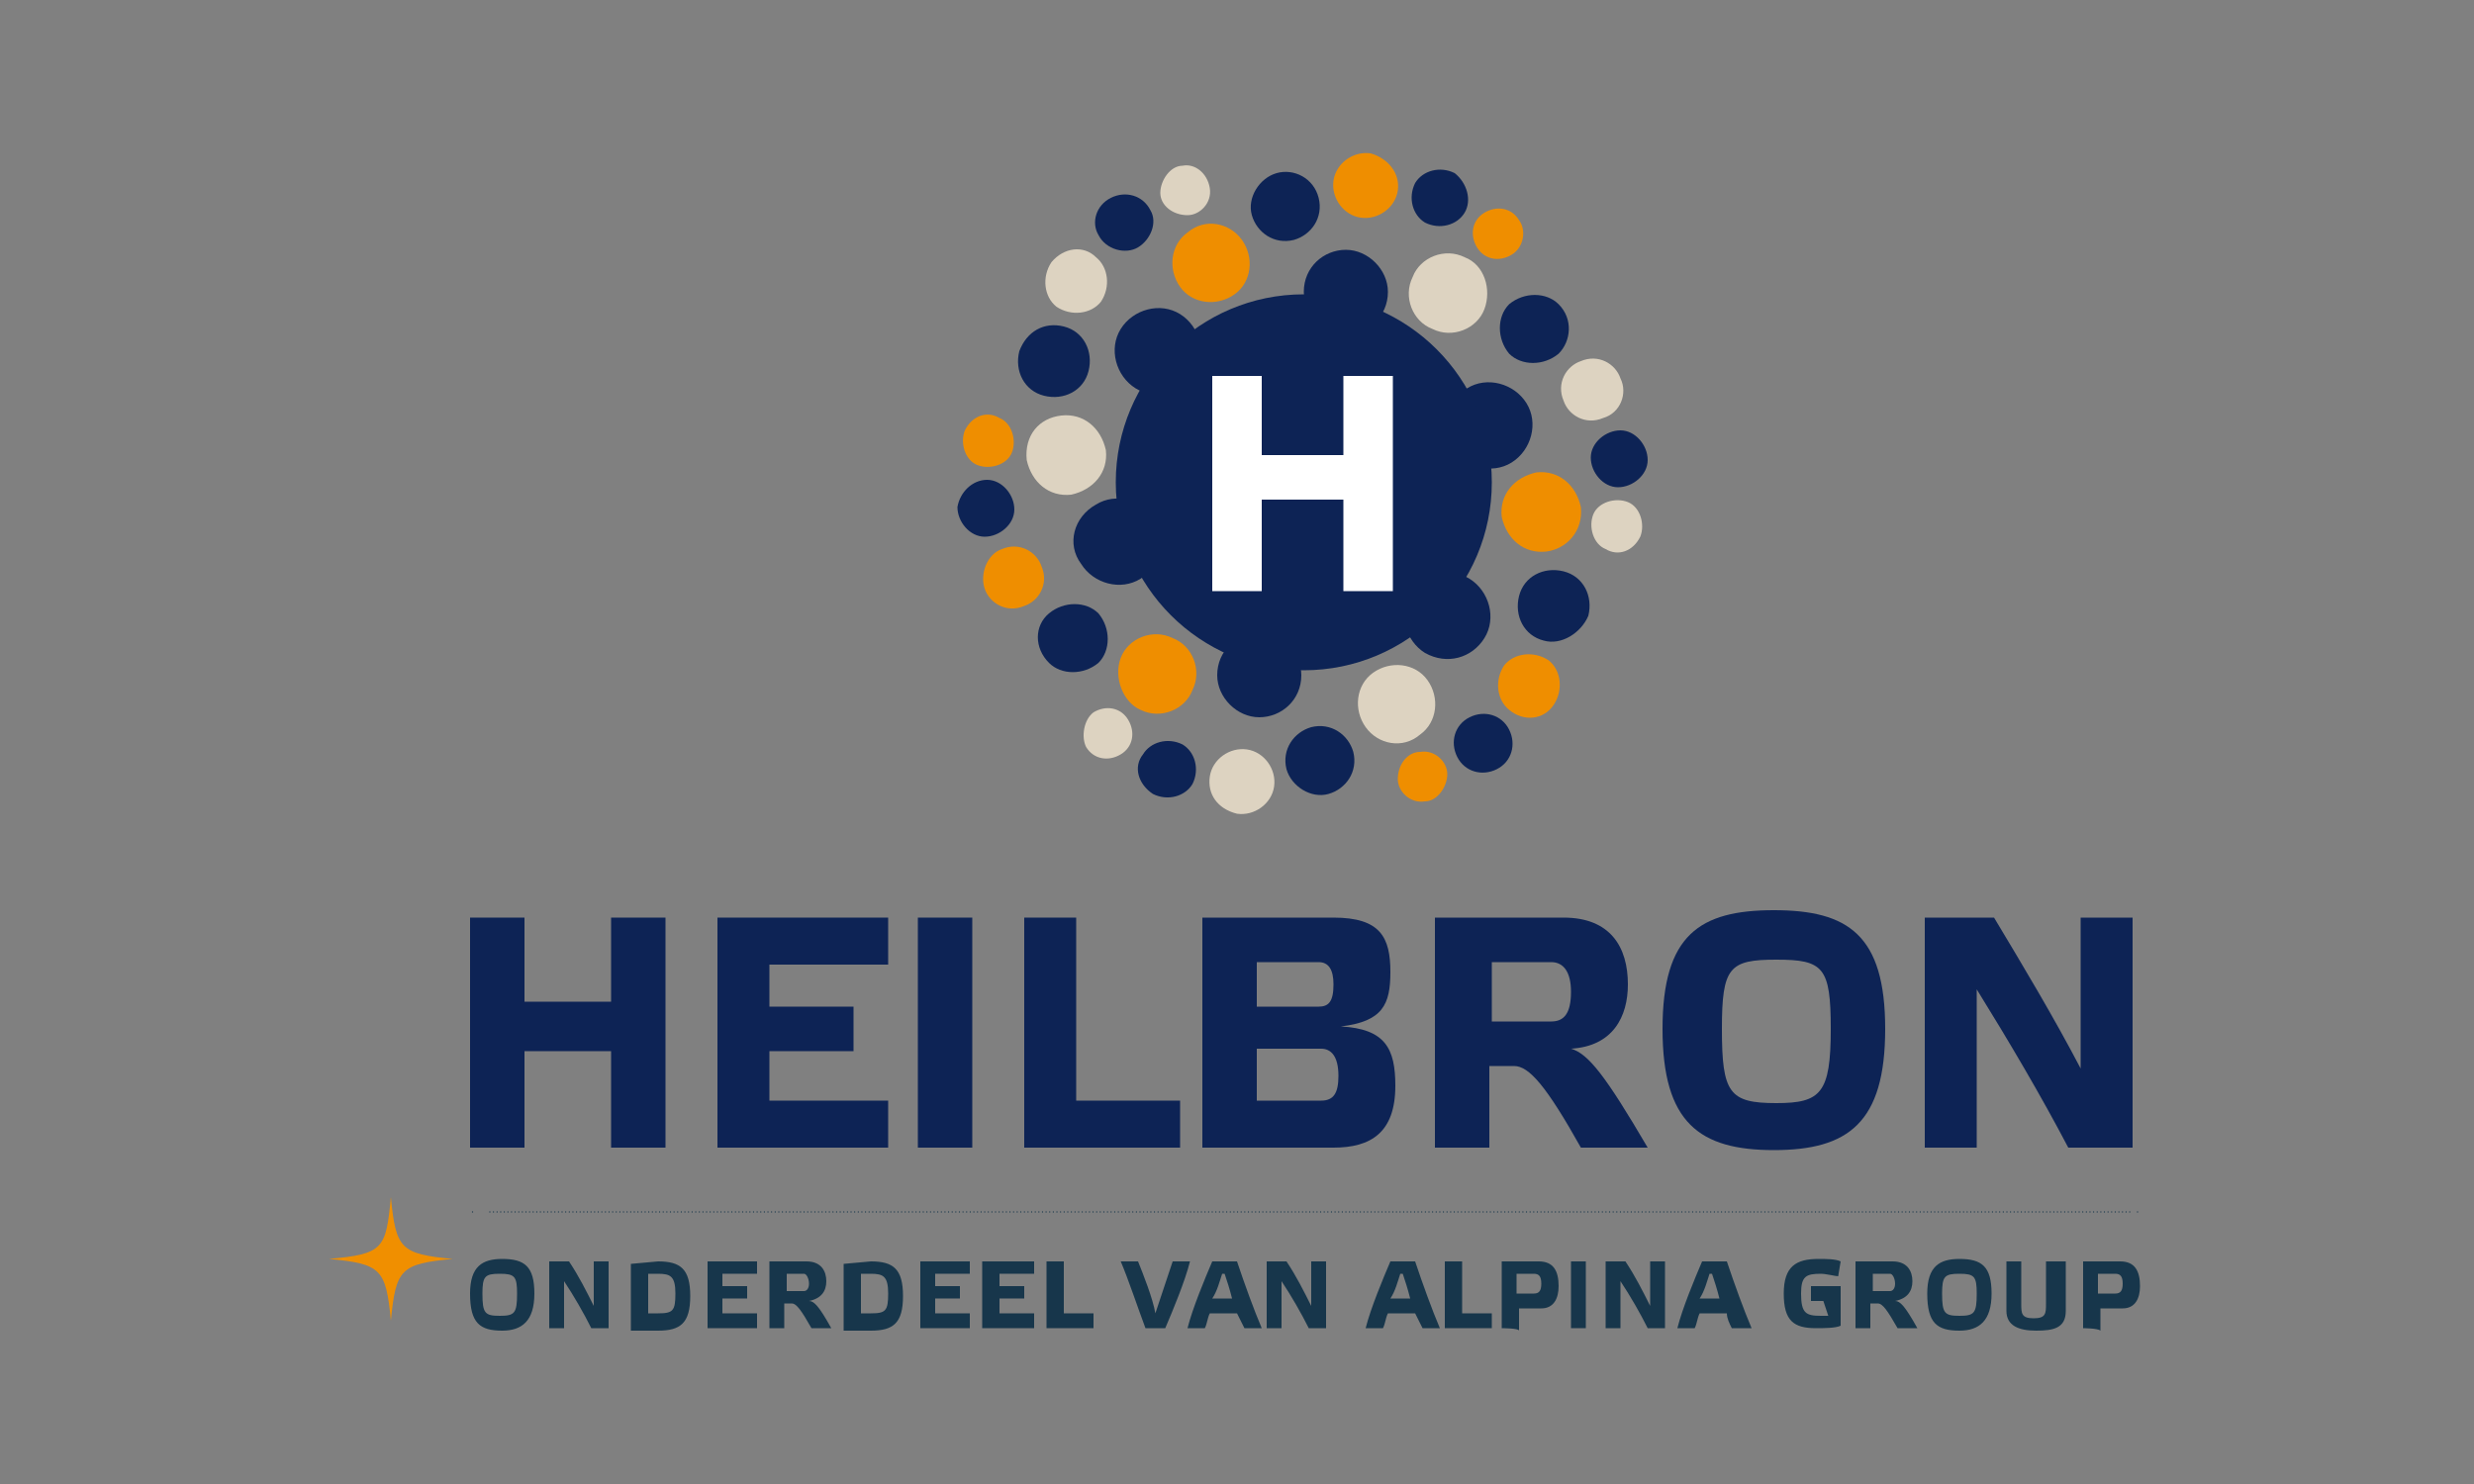 <?xml version="1.0" encoding="utf-8"?>
<!-- Generator: Adobe Illustrator 27.0.1, SVG Export Plug-In . SVG Version: 6.00 Build 0)  -->
<svg version="1.1" id="Laag_1" xmlns="http://www.w3.org/2000/svg" xmlns:xlink="http://www.w3.org/1999/xlink" x="0px" y="0px"
	 width="1000px" height="600px" viewBox="0 0 100 60" style="enable-background:new 0 0 100 60;" xml:space="preserve">
<rect x="0" y="0" width="100" height="60" fill="#808080" stroke="none"/>
<style type="text/css">
	.st0{fill:none;}
	.st1{fill:#004316;}
	.st2{clip-path:url(#SVGID_00000047777776728545856950000005538864628214418329_);}
	.st3{fill:#FFFFFF;}
	.st4{opacity:0.4;}
	.st5{fill:#006F7A;}
	.st6{opacity:0.8;}
	.st7{clip-path:url(#SVGID_00000080203951209118392060000012509656252892588710_);}
	.st8{fill:#FFE300;}
	.st9{fill:#9B4611;}
	.st10{fill:#007C29;}
	.st11{fill:#004870;}
	.st12{fill:#72A300;}
	.st13{fill:#C1161D;}
	.st14{fill:#002E51;}
	.st15{fill:#FFD900;}
	.st16{fill:#444444;}
	.st17{fill:#006FBC;}
	.st18{fill:#00B535;}
	.st19{fill:#221F20;}
	.st20{fill:#E12528;}
	.st21{fill:#CD0010;}
	.st22{fill:#B0071B;}
	.st23{fill:#F7002E;}
	.st24{fill-rule:evenodd;clip-rule:evenodd;fill:#1D1D1B;}
	.st25{fill-rule:evenodd;clip-rule:evenodd;fill:#CACACA;}
	.st26{fill-rule:evenodd;clip-rule:evenodd;fill:#90BD1F;}
	.st27{fill:none;stroke:#90BD1F;stroke-width:1.940000e-02;}
	.st28{fill:#7A9B1A;}
	.st29{fill:#003183;}
	.st30{fill:#00447E;}
	.st31{fill:#007DA6;}
	.st32{fill-rule:evenodd;clip-rule:evenodd;fill:#0073B0;}
	.st33{fill-rule:evenodd;clip-rule:evenodd;fill:#D70051;}
	.st34{fill:#D70051;}
	.st35{fill-rule:evenodd;clip-rule:evenodd;fill:#AB005A;}
	.st36{fill:#F90016;}
	.st37{fill:#1B365D;}
	.st38{fill:#F74616;}
	.st39{opacity:0.75;fill:#F74616;enable-background:new    ;}
	.st40{opacity:0.55;fill:#F74616;enable-background:new    ;}
	.st41{opacity:0.45;fill:#F74616;enable-background:new    ;}
	.st42{opacity:0.35;fill:#F74616;enable-background:new    ;}
	.st43{opacity:0.25;fill:#F74616;enable-background:new    ;}
	.st44{fill:#2B3135;}
	.st45{fill:#F6B74D;}
	.st46{fill:#014991;}
	.st47{fill:#5EA22B;}
	.st48{fill:#009ADD;}
	.st49{fill:#D9EEF9;}
	.st50{fill:#A7DCF5;}
	.st51{fill:#44C2EC;}
	.st52{fill:#00AEE6;}
	.st53{fill:#FF1822;}
	.st54{fill:#BE272D;}
	.st55{fill:#00805B;}
	.st56{fill:#42210B;}
	.st57{fill:#099248;}
	.st58{fill:#89C241;}
	.st59{fill:#57B3DB;}
	.st60{fill:#56B3DB;}
	.st61{fill:#1B6133;}
	.st62{fill:#1C6032;}
	.st63{fill:#079246;}
	.st64{fill:#1675B5;}
	.st65{fill:#089247;}
	.st66{fill:#1F76B1;}
	.st67{fill:#1976B3;}
	.st68{fill:#1B6233;}
	.st69{fill:#1B6132;}
	.st70{fill:#87C240;}
	.st71{fill:#029347;}
	.st72{fill:#0B9048;}
	.st73{fill:#1B6435;}
	.st74{fill:#257DB5;}
	.st75{fill:#1C6034;}
	.st76{fill:#1D76B4;}
	.st77{fill:#1E5E35;}
	.st78{fill:#2178B0;}
	.st79{fill:#1A76B4;}
	.st80{fill:#45805A;}
	.st81{fill:#1C6235;}
	.st82{fill:#1B6235;}
	.st83{fill:#86BF49;}
	.st84{fill:#1D76B3;}
	.st85{fill:#3B8559;}
	.st86{fill:#1D5E34;}
	.st87{fill:#3D8D53;}
	.st88{fill:#4A785C;}
	.st89{fill:#1F5F37;}
	.st90{fill:#358F56;}
	.st91{fill:#099247;}
	.st92{fill:#87C439;}
	.st93{fill:#4E86A8;}
	.st94{fill:#2172AF;}
	.st95{fill:#40855B;}
	.st96{fill:#215C35;}
	.st97{fill:#3B885B;}
	.st98{fill:#225D35;}
	.st99{fill:#019345;}
	.st100{fill:#368C58;}
	.st101{fill:#07954A;}
	.st102{fill:#1A76B5;}
	.st103{fill:#86BF3F;}
	.st104{fill:#1C6135;}
	.st105{fill:#5893A3;}
	.st106{fill:#1E6238;}
	.st107{fill:#255734;}
	.st108{fill:#58AFD6;}
	.st109{fill:#4E755C;}
	.st110{fill:#2074AB;}
	.st111{fill:#358C5D;}
	.st112{fill:#318D5E;}
	.st113{fill:#22834C;}
	.st114{fill:#275338;}
	.st115{fill:#265934;}
	.st116{fill:#358A59;}
	.st117{fill:#2576AA;}
	.st118{fill:#029447;}
	.st119{fill:#049547;}
	.st120{fill:#86C438;}
	.st121{fill:#87C33A;}
	.st122{fill:#86C538;}
	.st123{fill:#86C537;}
	.st124{fill:#089342;}
	.st125{fill:#0A914F;}
	.st126{fill:#029349;}
	.st127{fill:#039543;}
	.st128{fill:#88C339;}
	.st129{fill:#85C434;}
	.st130{fill:#85C437;}
	.st131{fill:#373536;}
	.st132{fill:#6D0213;}
	.st133{fill:#DDD3C1;}
	.st134{fill:#0D2355;}
	.st135{fill:#EF8E00;}
	.st136{fill:#17364B;}
	.st137{fill:#F08F00;}
	.st138{fill:none;stroke:#17364B;stroke-width:5.000000e-02;stroke-linecap:round;stroke-linejoin:round;}
	
		.st139{fill:none;stroke:#17364B;stroke-width:5.000000e-02;stroke-linecap:round;stroke-linejoin:round;stroke-dasharray:0,0.146;}
	.st140{fill:#004480;}
	.st141{fill-rule:evenodd;clip-rule:evenodd;fill:#FFD24D;}
	.st142{fill-rule:evenodd;clip-rule:evenodd;fill:#00A8C5;}
	.st143{fill-rule:evenodd;clip-rule:evenodd;fill:#F09310;}
	.st144{fill-rule:evenodd;clip-rule:evenodd;fill:#C9CA00;}
	.st145{fill:#1D1D1B;}
	.st146{fill:#7B5333;}
	.st147{fill:#656567;}
	.st148{fill:#FF9200;}
	.st149{fill:#FFE2C4;}
	.st150{fill:url(#SVGID_00000023267476189400029790000006647799462193465269_);}
	.st151{fill:url(#SVGID_00000096774496232594569900000015239569949049616049_);}
	.st152{fill:url(#SVGID_00000075842878762519127770000002674362557530807989_);}
	.st153{fill:url(#SVGID_00000046327430194436240660000007774136737902322586_);}
	.st154{fill:url(#SVGID_00000086681718018732296930000004995170892033008315_);}
	.st155{fill:url(#SVGID_00000153668393584115104100000001505630059322407040_);}
	.st156{fill:url(#SVGID_00000000924017151874158340000011984877275274070688_);}
	.st157{fill:#3A3B3D;}
	.st158{fill:#0061A9;}
	.st159{fill-rule:evenodd;clip-rule:evenodd;fill:url(#SVGID_00000152241045243305044440000005832016694901995929_);}
	.st160{fill-rule:evenodd;clip-rule:evenodd;fill:url(#SVGID_00000100346842987372950330000018326067740987762575_);}
	.st161{fill-rule:evenodd;clip-rule:evenodd;fill:url(#SVGID_00000108991073084799374740000001583802935343956876_);}
	.st162{fill:#999898;}
	.st163{fill:#004A96;}
	.st164{fill:#F5B022;}
	.st165{fill:#1A171B;}
	.st166{fill:#F3CF00;}
	.st167{fill:#134392;}
	.st168{fill:#A2A8D4;}
	.st169{fill:#F3CF00;stroke:#F3CF00;stroke-width:2.480000e-02;stroke-miterlimit:3.864;}
	.st170{fill:#F46F00;}
	.st171{fill:#FFDF00;}
	.st172{fill:#008DD1;}
	.st173{fill:#F80000;}
	.st174{fill:#E2007E;}
	.st175{fill:#C4C4C3;}
	.st176{fill:#28337F;}
	.st177{fill:#9A97C3;}
	.st178{fill:#006B1E;}
	.st179{fill:url(#SVGID_00000105402124546973821170000008889165413608504243_);}
	.st180{fill:#006B8A;}
	.st181{fill:#EC7B10;}
	.st182{fill:#80103F;}
	.st183{fill:#B3BA21;}
	.st184{fill:#0059A6;}
	.st185{fill:#29C4AD;}
	.st186{fill:#FF4C00;}
	.st187{fill:#007335;}
	.st188{fill:#868686;}
	.st189{fill:#283580;}
	.st190{fill:#C80F13;}
	.st191{fill:#ACABAB;}
	.st192{fill:#D0043C;}
	.st193{fill:#424342;}
	.st194{fill:#006BA0;}
	.st195{opacity:0.75;}
	.st196{opacity:0.55;}
	.st197{opacity:0.45;}
	.st198{opacity:0.35;}
	.st199{opacity:0.25;}
	.st200{fill:#050C78;}
	.st201{fill:#2DB5F7;}
	.st202{fill:#5DBE00;}
	.st203{fill:#FF7900;}
	.st204{fill:#FF0000;}
	.st205{fill:#010202;}
	.st206{fill:#00537E;}
	.st207{fill:#AFAFAF;}
	.st208{fill:#CB1719;}
	.st209{fill:#FF7500;}
	.st210{fill:#003D90;}
	.st211{fill:#E32713;}
	.st212{fill:#FF6B17;}
	.st213{fill:#0071B9;}
	.st214{fill:#FFFF00;stroke:#FFFF00;stroke-width:7.100000e-03;}
	.st215{fill:#FF5600;}
	.st216{fill:#F68D7A;}
	.st217{fill:#E51618;}
	.st218{fill:#4C4D4F;}
	.st219{fill:#EC1B25;}
	.st220{fill:#1C4167;}
	.st221{fill:#FF6A00;}
</style>
<g>
	<g id="logo">
		<g>
			<g>
				<g>
					<g>
						<g>
							<g>
								<path class="st133" d="M64.9,22.2c-0.5-0.2-0.7-0.9-0.5-1.4c0.2-0.5,0.9-0.7,1.4-0.5c0.5,0.2,0.7,0.9,0.5,1.4
									C66,22.3,65.4,22.5,64.9,22.2z"/>
							</g>
							<g>
								<path class="st134" d="M65.4,19.7c-0.6,0-1.1-0.6-1.1-1.2c0-0.6,0.6-1.1,1.2-1.1c0.6,0,1.1,0.6,1.1,1.2
									C66.6,19.2,66,19.7,65.4,19.7z"/>
							</g>
							<g>
								<path class="st133" d="M64.8,16.9c-0.7,0.3-1.4-0.1-1.6-0.7c-0.3-0.7,0.1-1.4,0.7-1.6c0.7-0.3,1.4,0.1,1.6,0.7
									C65.8,15.9,65.5,16.7,64.8,16.9z"/>
							</g>
							<g>
								<path class="st134" d="M63,14.3c-0.6,0.5-1.5,0.5-2,0c-0.5-0.6-0.5-1.5,0-2c0.6-0.5,1.5-0.5,2,0
									C63.6,12.9,63.5,13.8,63,14.3z"/>
							</g>
							<g>
								<path class="st133" d="M60,12.5c-0.3,0.8-1.3,1.2-2.1,0.8c-0.8-0.3-1.2-1.3-0.8-2.1c0.3-0.8,1.3-1.2,2.1-0.8
									C60,10.7,60.3,11.7,60,12.5z"/>
							</g>
							<g>
								<path class="st134" d="M56.1,11.8c0,1-0.8,1.7-1.7,1.7s-1.7-0.8-1.7-1.7c0-1,0.8-1.7,1.7-1.7S56.1,10.9,56.1,11.8z"/>
							</g>
						</g>
						<g>
							<g>
								<path class="st135" d="M61.1,10.3c-0.5,0.3-1.1,0.2-1.4-0.3c-0.3-0.5-0.2-1.1,0.3-1.4c0.5-0.3,1.1-0.2,1.4,0.3
									C61.7,9.3,61.6,10,61.1,10.3z"/>
							</g>
							<g>
								<path class="st134" d="M59.2,8.6c-0.3,0.5-1,0.7-1.6,0.4c-0.5-0.3-0.7-1-0.4-1.6c0.3-0.5,1-0.7,1.6-0.4
									C59.3,7.4,59.5,8.1,59.2,8.6z"/>
							</g>
							<g>
								<path class="st135" d="M56.5,7.7c-0.1,0.7-0.8,1.2-1.5,1.1S53.8,8,53.9,7.3s0.8-1.2,1.5-1.1C56.1,6.4,56.6,7,56.5,7.7z"/>
							</g>
							<g>
								<path class="st134" d="M53.3,8c0.2,0.8-0.3,1.5-1,1.7c-0.8,0.2-1.5-0.3-1.7-1s0.3-1.5,1-1.7C52.3,6.8,53.1,7.2,53.3,8z"/>
							</g>
							<g>
								<path class="st135" d="M50.2,9.7c0.5,0.7,0.4,1.7-0.3,2.2c-0.7,0.5-1.7,0.4-2.2-0.3c-0.5-0.7-0.4-1.7,0.3-2.2
									C48.7,8.8,49.7,9,50.2,9.7z"/>
							</g>
							<g>
								<path class="st134" d="M47.7,12.7c0.8,0.5,1.1,1.6,0.6,2.4c-0.5,0.8-1.6,1.1-2.4,0.6c-0.8-0.5-1.1-1.6-0.6-2.4
									C45.8,12.5,46.9,12.2,47.7,12.7z"/>
							</g>
						</g>
						<g>
							<g>
								<path class="st133" d="M48.9,7.6c0.1,0.6-0.4,1.1-0.9,1.1c-0.6,0-1.1-0.4-1.1-0.9s0.4-1.1,0.9-1.1C48.3,6.6,48.8,7,48.9,7.6
									z"/>
							</g>
							<g>
								<path class="st134" d="M46.5,8.5C46.8,9,46.5,9.7,46,10s-1.3,0.1-1.6-0.5C44.1,9,44.3,8.3,44.9,8
									C45.5,7.7,46.2,7.9,46.5,8.5z"/>
							</g>
							<g>
								<path class="st133" d="M44.3,10.4c0.5,0.4,0.6,1.2,0.2,1.8c-0.4,0.5-1.2,0.6-1.8,0.2c-0.5-0.4-0.6-1.2-0.2-1.8
									C43,10,43.8,9.9,44.3,10.4z"/>
							</g>
							<g>
								<path class="st134" d="M43,13.2c0.8,0.2,1.2,1,1,1.8c-0.2,0.8-1,1.2-1.8,1s-1.2-1-1-1.8C41.5,13.4,42.2,13,43,13.2z"/>
							</g>
							<g>
								<path class="st133" d="M42.9,16.8c0.9-0.1,1.6,0.5,1.8,1.4c0.1,0.9-0.5,1.6-1.4,1.8c-0.9,0.1-1.6-0.5-1.8-1.4
									C41.4,17.6,42,16.9,42.9,16.8z"/>
							</g>
							<g>
								<path class="st134" d="M44.3,20.4c0.8-0.5,1.9-0.2,2.4,0.6c0.5,0.8,0.2,1.9-0.6,2.4c-0.8,0.5-1.9,0.2-2.4-0.6
									C43.1,22,43.4,20.9,44.3,20.4z"/>
							</g>
						</g>
						<g>
							<g>
								<path class="st135" d="M40.4,16.9c0.5,0.2,0.7,0.9,0.5,1.4c-0.2,0.5-0.9,0.7-1.4,0.5c-0.5-0.2-0.7-0.9-0.5-1.4
									C39.3,16.8,39.9,16.6,40.4,16.9z"/>
							</g>
							<g>
								<path class="st134" d="M39.9,19.4c0.6,0,1.1,0.6,1.1,1.2c0,0.6-0.6,1.1-1.2,1.1c-0.6,0-1.1-0.6-1.1-1.2
									C38.8,19.9,39.3,19.4,39.9,19.4z"/>
							</g>
							<g>
								<path class="st135" d="M40.5,22.2c0.7-0.3,1.4,0.1,1.6,0.7c0.3,0.7-0.1,1.4-0.7,1.6c-0.7,0.3-1.4-0.1-1.6-0.7
									C39.6,23.2,39.9,22.4,40.5,22.2z"/>
							</g>
							<g>
								<path class="st134" d="M42.4,24.8c0.6-0.5,1.5-0.5,2,0c0.5,0.6,0.5,1.5,0,2c-0.6,0.5-1.5,0.5-2,0
									C41.8,26.2,41.8,25.3,42.4,24.8z"/>
							</g>
							<g>
								<path class="st135" d="M45.3,26.6c0.3-0.8,1.3-1.2,2.1-0.8c0.8,0.3,1.2,1.3,0.8,2.1c-0.3,0.8-1.3,1.2-2.1,0.8
									C45.4,28.4,45,27.4,45.3,26.6z"/>
							</g>
							<g>
								<path class="st134" d="M49.2,27.3c0-1,0.8-1.7,1.7-1.7s1.7,0.8,1.7,1.7c0,1-0.8,1.7-1.7,1.7S49.2,28.2,49.2,27.3z"/>
							</g>
						</g>
						<g>
							<g>
								<path class="st133" d="M44.2,28.8c0.5-0.3,1.1-0.2,1.4,0.3c0.3,0.5,0.2,1.1-0.3,1.4c-0.5,0.3-1.1,0.2-1.4-0.3
									C43.7,29.8,43.8,29.1,44.2,28.8z"/>
							</g>
							<g>
								<path class="st134" d="M46.2,30.5c0.3-0.5,1-0.7,1.6-0.4c0.5,0.3,0.7,1,0.4,1.6c-0.3,0.5-1,0.7-1.6,0.4
									C46,31.7,45.8,31,46.2,30.5z"/>
							</g>
							<g>
								<path class="st133" d="M48.9,31.4c0.1-0.7,0.8-1.2,1.5-1.1c0.7,0.1,1.2,0.8,1.1,1.5c-0.1,0.7-0.8,1.2-1.5,1.1
									C49.2,32.7,48.8,32.1,48.9,31.4z"/>
							</g>
							<g>
								<path class="st134" d="M52,31.1c-0.2-0.8,0.3-1.5,1-1.7c0.8-0.2,1.5,0.3,1.7,1c0.2,0.8-0.3,1.5-1,1.7
									C53,32.3,52.2,31.8,52,31.1z"/>
							</g>
							<g>
								<path class="st133" d="M55.2,29.4c-0.5-0.7-0.4-1.7,0.3-2.2c0.7-0.5,1.7-0.4,2.2,0.3c0.5,0.7,0.4,1.7-0.3,2.2
									C56.7,30.3,55.7,30.1,55.2,29.4z"/>
							</g>
							<g>
								<path class="st134" d="M57.6,26.4c-0.8-0.5-1.1-1.6-0.6-2.4c0.5-0.8,1.6-1.1,2.4-0.6c0.8,0.5,1.1,1.6,0.6,2.4
									C59.5,26.6,58.5,26.9,57.6,26.4z"/>
							</g>
						</g>
						<g>
							<g>
								<path class="st135" d="M56.5,31.5c0-0.6,0.4-1.1,0.9-1.1c0.6-0.1,1.1,0.4,1.1,0.9s-0.4,1.1-0.9,1.1
									C57,32.5,56.5,32,56.5,31.5z"/>
							</g>
							<g>
								<path class="st134" d="M58.9,30.6c-0.3-0.6-0.1-1.3,0.5-1.6s1.3-0.1,1.6,0.5c0.3,0.6,0.1,1.3-0.5,1.6
									C59.9,31.4,59.2,31.2,58.9,30.6z"/>
							</g>
							<g>
								<path class="st135" d="M61,28.7c-0.5-0.4-0.6-1.2-0.2-1.8c0.4-0.5,1.2-0.6,1.8-0.2c0.5,0.4,0.6,1.2,0.2,1.8
									C62.4,29.1,61.6,29.2,61,28.7z"/>
							</g>
							<g>
								<path class="st134" d="M62.4,25.9c-0.8-0.2-1.2-1-1-1.8c0.2-0.8,1-1.2,1.8-1c0.8,0.2,1.2,1,1,1.8
									C63.9,25.6,63.1,26.1,62.4,25.9z"/>
							</g>
							<g>
								<path class="st135" d="M62.5,22.3c-0.9,0.1-1.6-0.5-1.8-1.4c-0.1-0.9,0.5-1.6,1.4-1.8c0.9-0.1,1.6,0.5,1.8,1.4
									C64,21.5,63.3,22.2,62.5,22.3z"/>
							</g>
							<g>
								<path class="st134" d="M61.1,18.7c-0.8,0.5-1.9,0.2-2.4-0.6c-0.5-0.8-0.2-1.9,0.6-2.4s1.9-0.2,2.4,0.6
									C62.2,17.1,61.9,18.2,61.1,18.7z"/>
							</g>
						</g>
					</g>
					<circle class="st134" cx="52.7" cy="19.5" r="7.6"/>
					<path class="st3" d="M51,23.9h-2v-8.7h2v3.2h3.3v-3.2h2v8.7h-2v-3.7H51V23.9z"/>
				</g>
			</g>
			<g>
				<path class="st134" d="M21.2,46.4h-2.2v-9.3h2.2v3.4h3.5v-3.4h2.2v9.3h-2.2v-3.9h-3.5V46.4z"/>
				<path class="st134" d="M35.9,37.1v1.9h-4.8v1.7h3.4v1.8h-3.4v2h4.8v1.9h-6.9v-9.3H35.9z"/>
				<path class="st134" d="M39.3,37.1v9.3h-2.2v-9.3H39.3z"/>
				<path class="st134" d="M43.5,37.1v7.4h4.2v1.9h-6.3v-9.3H43.5z"/>
				<path class="st134" d="M56.4,43.9c0,1.9-1,2.5-2.5,2.5h-5.3v-9.3h5.3c1.9,0,2.3,0.8,2.3,2.2c0,1.3-0.3,2-2,2.2
					C56,41.6,56.4,42.4,56.4,43.9z M50.8,40.7h2.5c0.4,0,0.6-0.2,0.6-0.9c0-0.6-0.2-0.9-0.6-0.9h-2.5C50.8,38.9,50.8,40.7,50.8,40.7
					z M53.4,44.5c0.5,0,0.7-0.3,0.7-1c0-0.8-0.3-1.1-0.7-1.1h-2.6v2.1L53.4,44.5L53.4,44.5z"/>
				<path class="st134" d="M66.6,46.4h-2.7c-1.4-2.5-2.1-3.3-2.7-3.3h-1v3.3h-2.2v-9.3h5.2c1.9,0,2.6,1.2,2.6,2.7
					c0,1.3-0.6,2.5-2.3,2.6C64.2,42.6,64.9,43.5,66.6,46.4z M60.3,41.3h2.4c0.5,0,0.8-0.3,0.8-1.2c0-0.8-0.3-1.2-0.8-1.2h-2.4
					L60.3,41.3L60.3,41.3z"/>
				<path class="st134" d="M76.2,41.6c0,3.8-1.5,4.9-4.5,4.9c-3,0-4.5-1.1-4.5-4.9c0-3.8,1.5-4.8,4.5-4.8
					C74.7,36.8,76.2,37.8,76.2,41.6z M74,41.6c0-2.5-0.3-2.8-2.2-2.8s-2.2,0.3-2.2,2.8c0,2.6,0.3,3,2.2,3C73.6,44.6,74,44.2,74,41.6
					z"/>
				<path class="st134" d="M86.3,46.4h-2.7c-1.1-2.1-2.4-4.3-3.7-6.4v6.4h-2.1v-9.3h2.8c1.2,2,2.4,4,3.5,6.1v-6.1h2.1V46.4z"/>
			</g>
		</g>
	</g>
	<g id="Laag_2_00000037674677384126338410000014114618207752977060_">
		<g>
			<g>
				<g>
					<g>
						<path class="st136" d="M20.9,52.3c0-0.7-0.1-0.8-0.7-0.8c-0.6,0-0.7,0.1-0.7,0.8c0,0.8,0.1,0.9,0.7,0.9
							C20.8,53.2,20.9,53.1,20.9,52.3 M21.6,52.3c0,1.1-0.5,1.5-1.3,1.5c-0.9,0-1.3-0.3-1.3-1.5c0-1.1,0.5-1.4,1.3-1.4
							C21.2,50.9,21.6,51.2,21.6,52.3"/>
					</g>
					<g>
						<path class="st136" d="M24.7,53.7h-0.8c-0.3-0.6-0.7-1.3-1.1-1.9v1.9h-0.6V51h0.8c0.4,0.6,0.7,1.2,1,1.8V51h0.6V53.7z"/>
					</g>
					<g>
						<path class="st136" d="M26.6,51.5h-0.4v1.6h0.4c0.6,0,0.7-0.1,0.7-0.8C27.3,51.6,27.1,51.5,26.6,51.5 M26.6,51
							c0.9,0,1.3,0.3,1.3,1.4c0,1.1-0.4,1.4-1.3,1.4h-1.1v-2.7L26.6,51L26.6,51z"/>
					</g>
				</g>
				<g>
					<polygon class="st136" points="28.6,51 28.6,53.7 30.6,53.7 30.6,53.1 29.2,53.1 29.2,52.5 30.2,52.5 30.2,52 29.2,52 
						29.2,51.5 30.6,51.5 30.6,51 					"/>
				</g>
				<g>
					<g>
						<path class="st136" d="M31.8,52.2h0.7c0.1,0,0.2-0.1,0.2-0.3c0-0.2-0.1-0.4-0.2-0.4h-0.7L31.8,52.2L31.8,52.2z M33.6,53.7
							h-0.8c-0.4-0.7-0.6-1-0.8-1h-0.3v1h-0.6V51h1.5c0.6,0,0.8,0.4,0.8,0.8c0,0.4-0.2,0.7-0.7,0.8C32.9,52.6,33.1,52.8,33.6,53.7"
							/>
					</g>
					<g>
						<path class="st136" d="M35.2,51.5h-0.4v1.6h0.4c0.6,0,0.7-0.1,0.7-0.8C35.9,51.6,35.7,51.5,35.2,51.5 M35.2,51
							c0.9,0,1.3,0.3,1.3,1.4c0,1.1-0.4,1.4-1.3,1.4h-1.1v-2.7L35.2,51L35.2,51z"/>
					</g>
				</g>
				<g>
					<polygon class="st136" points="37.2,51 37.2,53.7 39.2,53.7 39.2,53.1 37.8,53.1 37.8,52.5 38.8,52.5 38.8,52 37.8,52 
						37.8,51.5 39.2,51.5 39.2,51 					"/>
				</g>
				<g>
					<polygon class="st136" points="39.7,51 39.7,53.7 41.8,53.7 41.8,53.1 40.4,53.1 40.4,52.5 41.4,52.5 41.4,52 40.4,52 
						40.4,51.5 41.8,51.5 41.8,51 					"/>
				</g>
				<g>
					<polygon class="st136" points="42.3,51 42.3,53.7 44.2,53.7 44.2,53.1 43,53.1 43,51 					"/>
				</g>
				<g>
					<g>
						<path class="st136" d="M46,51c0.2,0.5,0.6,1.5,0.7,2.1c0.2-0.6,0.5-1.5,0.7-2.1h0.7c-0.2,0.8-0.7,2-1,2.7h-0.8
							c-0.3-0.8-0.7-2-1-2.7H46z"/>
					</g>
					<g>
						<path class="st136" d="M49.4,51.5c-0.1,0.3-0.2,0.7-0.4,1h0.8c-0.1-0.4-0.2-0.7-0.3-1H49.4z M50,53.1h-1.1
							c-0.1,0.2-0.1,0.4-0.2,0.6H48c0.2-0.8,0.7-2,1-2.7h1c0.3,0.9,0.7,2,1,2.7h-0.7C50.2,53.5,50.1,53.3,50,53.1"/>
					</g>
					<g>
						<path class="st136" d="M53.7,53.7h-0.8c-0.3-0.6-0.7-1.3-1.1-1.9v1.9h-0.6V51h0.8c0.4,0.6,0.7,1.2,1,1.8V51h0.6V53.7z"/>
					</g>
					<g>
						<path class="st136" d="M56.6,51.5c-0.1,0.3-0.2,0.7-0.4,1H57c-0.1-0.4-0.2-0.7-0.3-1H56.6z M57.2,53.1h-1.1
							c-0.1,0.2-0.1,0.4-0.2,0.6h-0.7c0.2-0.8,0.7-2,1-2.7h1c0.3,0.9,0.7,2,1,2.7h-0.7C57.4,53.5,57.3,53.3,57.2,53.1"/>
					</g>
				</g>
				<g>
					<polygon class="st136" points="58.4,51 58.4,53.7 60.3,53.7 60.3,53.1 59.1,53.1 59.1,51 					"/>
				</g>
				<g>
					<g>
						<path class="st136" d="M62,52.3c0.2,0,0.3-0.1,0.3-0.4c0-0.3-0.1-0.4-0.3-0.4h-0.7v0.8L62,52.3L62,52.3z M60.7,53.7V51h1.5
							c0.6,0,0.8,0.4,0.8,1c0,0.5-0.2,0.9-0.7,0.9h-0.9v0.9C61.4,53.7,60.7,53.7,60.7,53.7z"/>
					</g>
				</g>
				<g>
					<rect x="63.5" y="51" class="st136" width="0.6" height="2.7"/>
				</g>
				<g>
					<g>
						<path class="st136" d="M67.4,53.7h-0.8c-0.3-0.6-0.7-1.3-1.1-1.9v1.9h-0.6V51h0.8c0.4,0.6,0.7,1.2,1,1.8V51h0.6V53.7z"/>
					</g>
					<g>
						<path class="st136" d="M69.1,51.5c-0.1,0.3-0.2,0.7-0.4,1h0.8c-0.1-0.4-0.2-0.7-0.3-1H69.1z M69.8,53.1h-1.1
							c-0.1,0.2-0.1,0.4-0.2,0.6h-0.7c0.2-0.8,0.7-2,1-2.7h1c0.3,0.9,0.7,2,1,2.7H70C69.9,53.5,69.8,53.3,69.8,53.1"/>
					</g>
					<g>
						<path class="st136" d="M73.7,52.6h-0.5V52h1.2v1.6c-0.2,0.1-0.7,0.1-1,0.1c-0.9,0-1.3-0.3-1.3-1.4c0-1.1,0.5-1.4,1.4-1.4
							c0.3,0,0.7,0,0.9,0.1l-0.1,0.6c-0.1,0-0.5-0.1-0.7-0.1c-0.6,0-0.8,0.1-0.8,0.8c0,0.8,0.2,0.9,0.8,0.9c0.1,0,0.2,0,0.3,0
							L73.7,52.6L73.7,52.6z"/>
					</g>
					<g>
						<path class="st136" d="M75.7,52.2h0.7c0.1,0,0.2-0.1,0.2-0.3c0-0.2-0.1-0.4-0.2-0.4h-0.7L75.7,52.2L75.7,52.2z M77.5,53.7
							h-0.8c-0.4-0.7-0.6-1-0.8-1h-0.3v1H75V51h1.5c0.6,0,0.8,0.4,0.8,0.8c0,0.4-0.2,0.7-0.7,0.8C76.8,52.6,77,52.8,77.5,53.7"/>
					</g>
					<g>
						<path class="st136" d="M79.9,52.3c0-0.7-0.1-0.8-0.7-0.8c-0.6,0-0.7,0.1-0.7,0.8c0,0.8,0.1,0.9,0.7,0.9
							C79.8,53.2,79.9,53.1,79.9,52.3 M80.5,52.3c0,1.1-0.5,1.5-1.3,1.5c-0.9,0-1.3-0.3-1.3-1.5c0-1.1,0.5-1.4,1.3-1.4
							C80.1,50.9,80.5,51.2,80.5,52.3"/>
					</g>
					<g>
						<path class="st136" d="M83.5,51v2c0,0.7-0.5,0.8-1.2,0.8c-0.7,0-1.2-0.2-1.2-0.8v-2h0.6v1.7c0,0.4,0,0.6,0.5,0.6
							s0.5-0.2,0.5-0.6V51H83.5z"/>
					</g>
					<g>
						<path class="st136" d="M85.5,52.3c0.2,0,0.3-0.1,0.3-0.4c0-0.3-0.1-0.4-0.3-0.4h-0.7v0.8L85.5,52.3L85.5,52.3z M84.2,53.7V51
							h1.5c0.6,0,0.8,0.4,0.8,1c0,0.5-0.2,0.9-0.7,0.9h-0.9v0.9C84.8,53.7,84.2,53.7,84.2,53.7z"/>
					</g>
					<g>
						<path class="st137" d="M15.8,48.4c0.2,2.1,0.4,2.3,2.5,2.5c-2.1,0.2-2.3,0.4-2.5,2.5c-0.2-2.1-0.4-2.3-2.5-2.5
							C15.5,50.7,15.6,50.5,15.8,48.4"/>
					</g>
				</g>
			</g>
			<g>
				<rect x="13.4" y="45.9" class="st0" width="73.3" height="3.1"/>
			</g>
			<g>
				<g>
					<line class="st138" x1="19.1" y1="49" x2="19.1" y2="49"/>
					<line class="st139" x1="19.8" y1="49" x2="86.1" y2="49"/>
					<line class="st138" x1="86.4" y1="49" x2="86.4" y2="49"/>
				</g>
			</g>
		</g>
	</g>
</g>
</svg>

